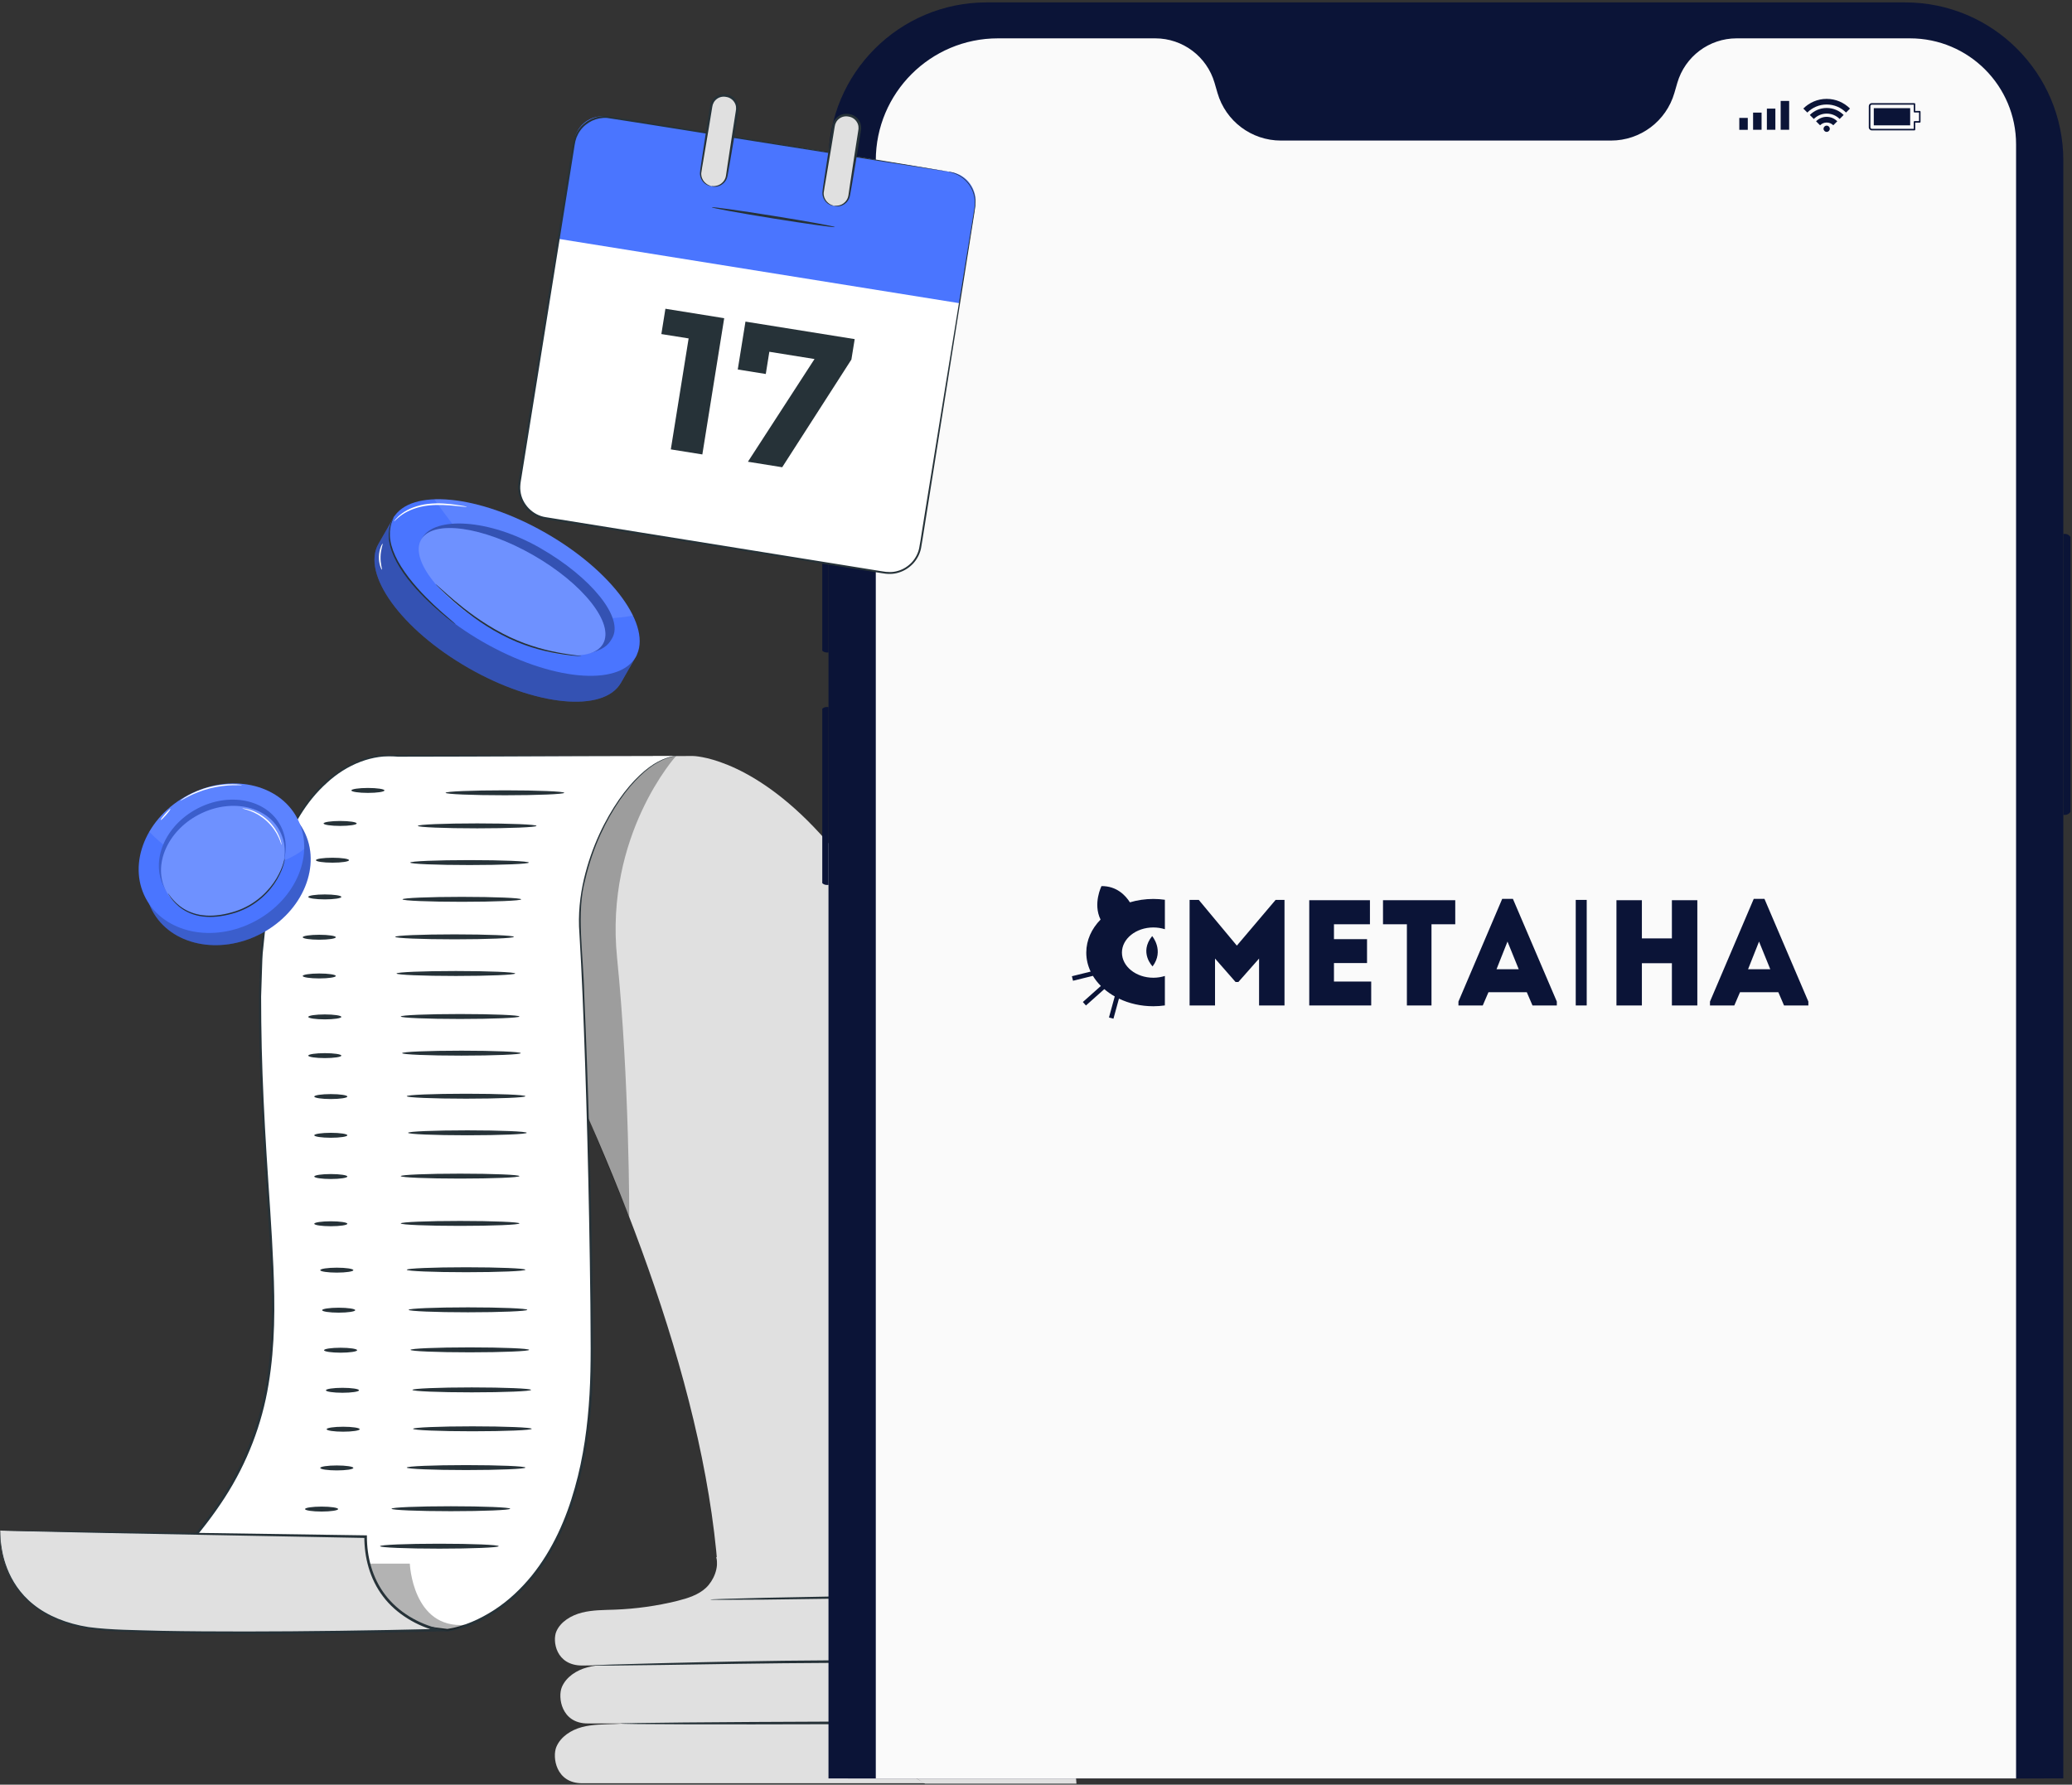 <?xml version="1.0" encoding="UTF-8"?> <svg xmlns="http://www.w3.org/2000/svg" width="332" height="286" viewBox="0 0 332 286" fill="none"><rect x="0" y="0" width="332" height="286" fill="#333333" stroke="none"/><path d="M63.574 121.303C63.574 121.303 119.031 207.18 115.137 265.603L148.223 285.842H172.485C171.16 270.669 171.346 245.841 163.937 211.01C144.886 121.4 111.041 121.15 111.041 121.15L63.574 121.295V121.303Z" fill="#E0E0E0"></path><path d="M170.159 257.895L114.758 267.364C115.218 269.134 114.338 271.356 113.118 272.568C111.898 273.788 110.185 274.353 108.52 274.789C105.256 275.646 101.895 276.147 98.518 276.276C96.74 276.349 94.939 276.317 93.226 276.777C91.513 277.238 89.849 278.296 89.154 279.928C88.459 281.56 89.057 285.77 93.274 285.77H149.532C145.314 285.77 144.717 281.568 145.411 279.928C146.106 278.296 147.771 277.238 149.483 276.777C151.196 276.317 153.006 276.341 154.776 276.276C158.153 276.147 161.506 275.646 164.778 274.789C166.442 274.353 168.155 273.78 169.375 272.568C170.595 271.348 170.417 259.939 170.159 257.887V257.895Z" fill="#E0E0E0"></path><path d="M170.11 249.703L115.638 257.782C116.099 259.552 115.218 261.773 113.998 262.985C112.778 264.205 111.065 264.771 109.401 265.207C106.137 266.064 102.776 266.565 99.398 266.694C97.621 266.767 95.819 266.734 94.106 267.195C92.394 267.655 90.729 268.714 90.034 270.346C89.339 271.978 89.937 276.187 94.155 276.187H150.412C146.195 276.187 145.597 271.986 146.292 270.346C146.987 268.714 148.651 267.655 150.364 267.195C152.077 266.734 153.887 266.758 155.656 266.694C159.033 266.565 162.386 266.064 165.658 265.207C167.323 264.771 169.036 264.197 170.256 262.985C171.476 261.765 170.369 251.747 170.11 249.703Z" fill="#E0E0E0"></path><path d="M169.892 247.723L114.766 249.541C115.226 251.214 114.346 253.298 113.126 254.445C111.905 255.593 110.193 256.126 108.528 256.546C105.264 257.354 101.903 257.823 98.526 257.952C96.748 258.016 94.947 257.992 93.234 258.429C91.521 258.865 89.857 259.859 89.162 261.402C88.467 262.945 89.065 266.904 93.282 266.904L149.37 266.274C145.153 266.274 144.724 262.937 145.419 261.402C146.114 259.859 147.778 258.865 149.491 258.429C151.204 257.992 153.014 258.016 154.783 257.952C158.161 257.831 161.514 257.354 164.786 256.546C166.45 256.134 168.163 255.593 169.383 254.445C170.603 253.298 170.151 249.646 169.892 247.723Z" fill="#E0E0E0"></path><g opacity="0.3"><path d="M108.326 121.15C108.326 121.15 96.885 133.762 98.873 153.468C100.861 173.166 100.828 195.045 100.828 195.045L94.187 178.983L89.533 132.744L98.93 122.434L108.326 121.15Z" fill="black"></path></g><path d="M108.327 121.15H61.134C61.134 121.15 41.647 121.562 41.647 159.972C41.647 209.725 53.071 226.716 22.732 255.116L71.702 261.264C71.702 261.264 94.866 259.034 94.842 217.587C94.834 198.673 93.969 165.094 92.935 148.919C92.184 137.131 100.877 121.95 108.327 121.142V121.15Z" fill="white"></path><path d="M108.326 121.15C108.221 121.174 108.019 121.214 107.575 121.303C107.082 121.433 106.355 121.659 105.482 122.144C103.729 123.089 101.475 125.093 99.31 128.236C97.16 131.378 95.019 135.636 93.775 140.961C92.321 146.309 93.468 152.611 93.622 159.552C94.228 173.456 94.737 190.165 94.971 208.99C94.995 213.692 95.133 218.532 94.85 223.501C94.567 228.454 93.913 233.536 92.491 238.553C91.101 243.554 88.927 248.547 85.51 252.797C83.789 254.898 81.785 256.821 79.458 258.332C77.132 259.834 74.554 261.038 71.718 261.466H71.702H71.678C57.539 259.689 42.664 257.831 27.394 255.908C25.794 255.706 24.195 255.504 22.716 255.318L22.28 255.261L22.603 254.954C25.051 252.611 27.459 250.244 29.648 247.707C31.838 245.178 33.882 242.552 35.667 239.781C39.247 234.247 41.606 228.074 42.64 221.78C43.699 215.486 43.666 209.176 43.416 203.052C43.165 196.911 42.689 190.916 42.341 185.059C41.978 179.201 41.703 173.481 41.582 167.93C41.517 165.151 41.485 162.412 41.493 159.721C41.541 158.372 41.582 157.039 41.622 155.706C41.671 154.381 41.679 153.064 41.856 151.763C41.994 150.462 42.131 149.178 42.26 147.901C42.309 147.263 42.446 146.633 42.559 146.01C42.672 145.388 42.794 144.766 42.907 144.144C43.02 143.522 43.141 142.908 43.254 142.294C43.383 141.688 43.585 141.09 43.739 140.492C43.909 139.894 44.078 139.304 44.24 138.715C44.401 138.125 44.555 137.535 44.805 136.978C46.381 132.405 48.821 128.244 52.15 125.27C53.774 123.743 55.672 122.588 57.652 121.828C58.638 121.441 59.664 121.174 60.69 121.045C61.74 120.964 62.734 121.021 63.744 121.004C67.743 121.004 71.508 121.021 75.031 121.029C82.06 121.053 88.12 121.077 93.064 121.093C102.808 121.117 107.761 121.126 108.326 121.126C107.761 121.126 102.76 121.142 92.927 121.166C87.99 121.182 81.955 121.206 74.95 121.239C71.452 121.247 67.703 121.255 63.736 121.263C59.752 120.81 55.559 122.499 52.352 125.48C49.071 128.421 46.664 132.534 45.112 137.074C44.87 137.624 44.717 138.214 44.555 138.804C44.393 139.385 44.224 139.975 44.062 140.573C43.909 141.163 43.707 141.753 43.577 142.358C43.464 142.973 43.351 143.578 43.238 144.201C43.125 144.815 43.012 145.437 42.891 146.059C42.778 146.681 42.64 147.303 42.592 147.941C42.462 149.21 42.325 150.495 42.196 151.787C42.026 153.08 42.018 154.389 41.969 155.714C41.929 157.039 41.889 158.372 41.84 159.713C41.84 162.404 41.873 165.143 41.937 167.914C42.075 173.465 42.349 179.177 42.713 185.034C43.068 190.892 43.545 196.887 43.804 203.036C44.062 209.176 44.094 215.51 43.028 221.853C41.994 228.187 39.61 234.424 36.007 240.007C34.205 242.795 32.153 245.445 29.947 247.982C27.741 250.527 25.334 252.902 22.878 255.253L22.756 254.89C24.235 255.076 25.835 255.278 27.434 255.48C42.705 257.402 57.579 259.269 71.718 261.046H71.67C74.376 260.634 76.954 259.447 79.224 257.976C81.511 256.489 83.49 254.599 85.187 252.522C88.564 248.337 90.721 243.393 92.103 238.432C93.517 233.455 94.171 228.397 94.462 223.46C94.745 218.524 94.615 213.676 94.599 208.974C94.389 190.157 93.921 173.448 93.347 159.544C93.194 156.069 93.04 152.765 92.846 149.654C92.596 146.528 92.943 143.562 93.557 140.896C94.826 135.547 97.007 131.281 99.18 128.139C101.37 124.996 103.656 122.992 105.434 122.063C106.323 121.586 107.058 121.376 107.551 121.247C107.793 121.198 107.979 121.182 108.116 121.158C108.221 121.142 108.27 121.134 108.318 121.126L108.326 121.15Z" fill="#263238"></path><g opacity="0.3"><path d="M57.74 250.575H65.666C65.666 250.575 66.094 261.103 74.578 260.384C74.578 260.384 72.784 261.563 70.36 261.256C67.937 260.949 60.382 262.808 57.74 250.567V250.575Z" fill="black"></path></g><path d="M0.037 245.267C0.037 245.267 -1.215 260.352 17.569 261.257C36.346 262.161 70.409 261.257 70.409 261.257C70.409 261.257 58.581 259.124 58.581 246.261L0.037 245.275V245.267Z" fill="#E0E0E0"></path><path d="M0.037 245.267C0.037 245.267 0.126 245.267 0.312 245.259C0.513 245.259 0.788 245.259 1.144 245.259C1.903 245.259 2.986 245.275 4.392 245.283C7.252 245.315 11.389 245.372 16.576 245.429C27.022 245.582 41.67 245.8 58.589 246.043H58.791V246.245C58.791 249.46 59.639 252.862 61.732 255.585C63.8 258.307 67.008 260.23 70.45 261.03L72.057 261.402L70.417 261.442C70.417 261.442 70.353 261.442 70.312 261.442C59.348 261.709 48.902 261.838 39.4 261.822C34.649 261.814 30.133 261.773 25.907 261.676C21.682 261.539 17.747 261.523 14.16 261.03C10.597 260.456 7.478 259.139 5.248 257.314C2.994 255.504 1.709 253.266 0.998 251.391C0.287 249.493 0.101 247.917 0.029 246.867C-0.004 246.342 -0.004 245.93 0.004 245.663C0.004 245.396 0.037 245.243 0.037 245.251C0.037 245.259 0.037 245.388 0.045 245.663C0.045 245.93 0.061 246.333 0.11 246.859C0.206 247.901 0.417 249.468 1.144 251.335C1.863 253.185 3.147 255.366 5.385 257.136C7.591 258.913 10.669 260.198 14.2 260.747C17.739 261.216 21.69 261.224 25.907 261.345C30.133 261.426 34.641 261.45 39.392 261.45C48.894 261.442 59.34 261.305 70.296 261.038C70.328 261.038 70.369 261.038 70.401 261.038L70.369 261.458C68.559 261.054 66.879 260.343 65.351 259.398C63.824 258.453 62.451 257.265 61.392 255.851C59.235 253.039 58.363 249.533 58.379 246.261L58.581 246.463C41.719 246.14 27.111 245.865 16.705 245.663C11.502 245.55 7.349 245.461 4.481 245.396C3.059 245.364 1.96 245.332 1.192 245.315C0.829 245.307 0.546 245.291 0.336 245.291C0.142 245.291 0.045 245.275 0.037 245.275V245.267Z" fill="#263238"></path><path d="M83.231 188.476C83.231 188.694 78.974 188.872 73.722 188.872C68.47 188.872 64.212 188.694 64.212 188.476C64.212 188.258 68.47 188.08 73.722 188.08C78.974 188.08 83.231 188.258 83.231 188.476Z" fill="#263238"></path><path d="M50.356 188.541C50.356 188.323 51.544 188.145 53.006 188.145C54.468 188.145 55.656 188.323 55.656 188.541C55.656 188.759 54.468 188.937 53.006 188.937C51.544 188.937 50.356 188.759 50.356 188.541Z" fill="#263238"></path><path d="M84.403 181.536C84.403 181.754 80.145 181.932 74.893 181.932C69.642 181.932 65.384 181.754 65.384 181.536C65.384 181.318 69.642 181.14 74.893 181.14C80.145 181.14 84.403 181.318 84.403 181.536Z" fill="#263238"></path><path d="M50.356 181.932C50.356 181.714 51.544 181.536 53.006 181.536C54.468 181.536 55.656 181.714 55.656 181.932C55.656 182.15 54.468 182.328 53.006 182.328C51.544 182.328 50.356 182.15 50.356 181.932Z" fill="#263238"></path><path d="M84.193 175.67C84.193 175.888 79.935 176.066 74.683 176.066C69.432 176.066 65.174 175.888 65.174 175.67C65.174 175.452 69.432 175.274 74.683 175.274C79.935 175.274 84.193 175.452 84.193 175.67Z" fill="#263238"></path><path d="M50.356 175.727C50.356 175.509 51.544 175.331 53.006 175.331C54.468 175.331 55.656 175.509 55.656 175.727C55.656 175.945 54.468 176.123 53.006 176.123C51.544 176.123 50.356 175.945 50.356 175.727Z" fill="#263238"></path><path d="M83.45 168.77C83.45 168.989 79.192 169.166 73.94 169.166C68.689 169.166 64.431 168.989 64.431 168.77C64.431 168.552 68.689 168.374 73.94 168.374C79.192 168.374 83.45 168.552 83.45 168.77Z" fill="#263238"></path><path d="M49.395 169.166C49.395 168.948 50.582 168.77 52.045 168.77C53.507 168.77 54.695 168.948 54.695 169.166C54.695 169.384 53.507 169.562 52.045 169.562C50.582 169.562 49.395 169.384 49.395 169.166Z" fill="#263238"></path><path d="M83.231 162.897C83.231 163.115 78.974 163.292 73.722 163.292C68.47 163.292 64.212 163.115 64.212 162.897C64.212 162.678 68.47 162.501 73.722 162.501C78.974 162.501 83.231 162.678 83.231 162.897Z" fill="#263238"></path><path d="M49.395 162.961C49.395 162.743 50.582 162.565 52.045 162.565C53.507 162.565 54.695 162.743 54.695 162.961C54.695 163.179 53.507 163.357 52.045 163.357C50.582 163.357 49.395 163.179 49.395 162.961Z" fill="#263238"></path><path d="M82.553 156.005C82.553 156.223 78.295 156.401 73.043 156.401C67.792 156.401 63.534 156.223 63.534 156.005C63.534 155.787 67.792 155.609 73.043 155.609C78.295 155.609 82.553 155.787 82.553 156.005Z" fill="#263238"></path><path d="M48.506 156.401C48.506 156.182 49.694 156.005 51.156 156.005C52.618 156.005 53.806 156.182 53.806 156.401C53.806 156.619 52.618 156.797 51.156 156.797C49.694 156.797 48.506 156.619 48.506 156.401Z" fill="#263238"></path><path d="M82.342 150.131C82.342 150.349 78.085 150.527 72.833 150.527C67.581 150.527 63.323 150.349 63.323 150.131C63.323 149.913 67.581 149.735 72.833 149.735C78.085 149.735 82.342 149.913 82.342 150.131Z" fill="#263238"></path><path d="M83.514 144.12C83.514 144.338 79.256 144.516 74.005 144.516C68.753 144.516 64.495 144.338 64.495 144.12C64.495 143.902 68.753 143.724 74.005 143.724C79.256 143.724 83.514 143.902 83.514 144.12Z" fill="#263238"></path><path d="M48.506 150.196C48.506 149.977 49.694 149.8 51.156 149.8C52.618 149.8 53.806 149.977 53.806 150.196C53.806 150.414 52.618 150.591 51.156 150.591C49.694 150.591 48.506 150.414 48.506 150.196Z" fill="#263238"></path><path d="M49.395 143.732C49.395 143.514 50.582 143.336 52.045 143.336C53.507 143.336 54.695 143.514 54.695 143.732C54.695 143.95 53.507 144.128 52.045 144.128C50.582 144.128 49.395 143.95 49.395 143.732Z" fill="#263238"></path><path d="M84.742 138.23C84.742 138.448 80.484 138.626 75.233 138.626C69.981 138.626 65.723 138.448 65.723 138.23C65.723 138.012 69.981 137.834 75.233 137.834C80.484 137.834 84.742 138.012 84.742 138.23Z" fill="#263238"></path><path d="M50.623 137.85C50.623 137.632 51.81 137.454 53.273 137.454C54.735 137.454 55.923 137.632 55.923 137.85C55.923 138.068 54.735 138.246 53.273 138.246C51.81 138.246 50.623 138.068 50.623 137.85Z" fill="#263238"></path><path d="M85.97 132.348C85.97 132.566 81.712 132.744 76.461 132.744C71.209 132.744 66.951 132.566 66.951 132.348C66.951 132.13 71.209 131.952 76.461 131.952C81.712 131.952 85.97 132.13 85.97 132.348Z" fill="#263238"></path><path d="M51.851 131.96C51.851 131.742 53.038 131.564 54.501 131.564C55.963 131.564 57.151 131.742 57.151 131.96C57.151 132.178 55.963 132.356 54.501 132.356C53.038 132.356 51.851 132.178 51.851 131.96Z" fill="#263238"></path><path d="M90.414 127.048C90.414 127.266 86.156 127.444 80.905 127.444C75.653 127.444 71.395 127.266 71.395 127.048C71.395 126.83 75.653 126.652 80.905 126.652C86.156 126.652 90.414 126.83 90.414 127.048Z" fill="#263238"></path><path d="M56.302 126.668C56.302 126.45 57.49 126.272 58.952 126.272C60.415 126.272 61.602 126.45 61.602 126.668C61.602 126.886 60.415 127.064 58.952 127.064C57.49 127.064 56.302 126.886 56.302 126.668Z" fill="#263238"></path><path d="M83.231 196.055C83.231 196.273 78.974 196.451 73.722 196.451C68.47 196.451 64.212 196.273 64.212 196.055C64.212 195.837 68.47 195.659 73.722 195.659C78.974 195.659 83.231 195.837 83.231 196.055Z" fill="#263238"></path><path d="M50.356 196.111C50.356 195.893 51.544 195.715 53.006 195.715C54.468 195.715 55.656 195.893 55.656 196.111C55.656 196.33 54.468 196.507 53.006 196.507C51.544 196.507 50.356 196.33 50.356 196.111Z" fill="#263238"></path><path d="M84.193 203.48C84.193 203.698 79.935 203.876 74.683 203.876C69.432 203.876 65.174 203.698 65.174 203.48C65.174 203.262 69.432 203.084 74.683 203.084C79.935 203.084 84.193 203.262 84.193 203.48Z" fill="#263238"></path><path d="M51.317 203.545C51.317 203.326 52.505 203.149 53.968 203.149C55.43 203.149 56.617 203.326 56.617 203.545C56.617 203.763 55.43 203.94 53.968 203.94C52.505 203.94 51.317 203.763 51.317 203.545Z" fill="#263238"></path><path d="M84.492 209.903C84.492 210.121 80.234 210.299 74.982 210.299C69.731 210.299 65.473 210.121 65.473 209.903C65.473 209.685 69.731 209.507 74.982 209.507C80.234 209.507 84.492 209.685 84.492 209.903Z" fill="#263238"></path><path d="M51.616 209.96C51.616 209.741 52.804 209.564 54.266 209.564C55.729 209.564 56.916 209.741 56.916 209.96C56.916 210.178 55.729 210.356 54.266 210.356C52.804 210.356 51.616 210.178 51.616 209.96Z" fill="#263238"></path><path d="M84.791 216.318C84.791 216.536 80.533 216.714 75.281 216.714C70.03 216.714 65.772 216.536 65.772 216.318C65.772 216.1 70.03 215.922 75.281 215.922C80.533 215.922 84.791 216.1 84.791 216.318Z" fill="#263238"></path><path d="M51.923 216.375C51.923 216.157 53.111 215.979 54.573 215.979C56.036 215.979 57.224 216.157 57.224 216.375C57.224 216.593 56.036 216.771 54.573 216.771C53.111 216.771 51.923 216.593 51.923 216.375Z" fill="#263238"></path><path d="M85.098 222.733C85.098 222.951 80.84 223.129 75.588 223.129C70.337 223.129 66.079 222.951 66.079 222.733C66.079 222.515 70.337 222.337 75.588 222.337C80.84 222.337 85.098 222.515 85.098 222.733Z" fill="#263238"></path><path d="M52.223 222.798C52.223 222.58 53.41 222.402 54.873 222.402C56.335 222.402 57.523 222.58 57.523 222.798C57.523 223.016 56.335 223.194 54.873 223.194C53.41 223.194 52.223 223.016 52.223 222.798Z" fill="#263238"></path><path d="M85.203 228.971C85.203 229.189 80.945 229.367 75.693 229.367C70.442 229.367 66.184 229.189 66.184 228.971C66.184 228.753 70.442 228.575 75.693 228.575C80.945 228.575 85.203 228.753 85.203 228.971Z" fill="#263238"></path><path d="M52.335 229.035C52.335 228.817 53.523 228.639 54.986 228.639C56.448 228.639 57.636 228.817 57.636 229.035C57.636 229.253 56.448 229.431 54.986 229.431C53.523 229.431 52.335 229.253 52.335 229.035Z" fill="#263238"></path><path d="M84.193 235.184C84.193 235.402 79.935 235.58 74.683 235.58C69.432 235.58 65.174 235.402 65.174 235.184C65.174 234.966 69.432 234.788 74.683 234.788C79.935 234.788 84.193 234.966 84.193 235.184Z" fill="#263238"></path><path d="M51.317 235.24C51.317 235.022 52.505 234.844 53.968 234.844C55.43 234.844 56.617 235.022 56.617 235.24C56.617 235.459 55.43 235.636 53.968 235.636C52.505 235.636 51.317 235.459 51.317 235.24Z" fill="#263238"></path><path d="M81.753 241.777C81.753 241.995 77.495 242.173 72.243 242.173C66.992 242.173 62.734 241.995 62.734 241.777C62.734 241.559 66.992 241.381 72.243 241.381C77.495 241.381 81.753 241.559 81.753 241.777Z" fill="#263238"></path><path d="M48.877 241.833C48.877 241.615 50.065 241.437 51.528 241.437C52.99 241.437 54.178 241.615 54.178 241.833C54.178 242.051 52.99 242.229 51.528 242.229C50.065 242.229 48.877 242.051 48.877 241.833Z" fill="#263238"></path><path d="M79.911 247.78C79.911 247.998 75.653 248.176 70.401 248.176C65.15 248.176 60.892 247.998 60.892 247.78C60.892 247.562 65.15 247.384 70.401 247.384C75.653 247.384 79.911 247.562 79.911 247.78Z" fill="#263238"></path><path d="M171.314 267.332C171.314 267.332 171.249 267.34 171.112 267.34C170.958 267.34 170.764 267.332 170.53 267.324C169.989 267.3 169.246 267.267 168.308 267.227C166.377 267.13 163.59 267.009 160.132 266.88C153.232 266.621 143.69 266.435 133.146 266.484C122.603 266.532 113.061 266.718 106.153 266.815C102.727 266.855 99.94 266.888 97.968 266.912C97.031 266.912 96.288 266.912 95.746 266.912C95.512 266.912 95.326 266.912 95.165 266.904C95.035 266.904 94.971 266.896 94.971 266.888C94.971 266.888 95.035 266.872 95.165 266.864C95.318 266.855 95.512 266.847 95.746 266.831C96.288 266.815 97.031 266.783 97.968 266.75C99.94 266.694 102.719 266.621 106.145 266.524C113.053 266.354 122.594 266.12 133.146 266.072C143.69 266.023 153.24 266.249 160.14 266.589C163.59 266.758 166.385 266.92 168.308 267.074C169.246 267.146 169.989 267.203 170.53 267.251C170.764 267.276 170.95 267.292 171.104 267.308C171.233 267.324 171.298 267.332 171.298 267.34L171.314 267.332Z" fill="#263238"></path><path d="M168.906 275.985C168.906 276.098 153.353 276.244 134.172 276.308C114.984 276.373 99.431 276.325 99.431 276.211C99.431 276.098 114.984 275.953 134.172 275.888C153.353 275.824 168.906 275.872 168.906 275.985Z" fill="#263238"></path><path d="M162.281 250.575C162.281 250.575 162.483 250.616 162.863 250.721C163.275 250.85 163.824 251.02 164.503 251.23C164.867 251.343 165.254 251.472 165.691 251.601C166.095 251.755 166.676 251.828 167 252.385C167.145 252.668 167.048 253.064 166.798 253.266C166.563 253.484 166.272 253.597 165.973 253.686C165.384 253.823 164.762 253.969 164.107 254.122C161.489 254.68 158.338 255.181 154.816 255.496C151.293 255.819 147.407 255.98 143.335 256.061C135.207 256.166 127.846 256.271 122.465 256.344C119.831 256.36 117.682 256.368 116.139 256.376C115.428 256.376 114.854 256.368 114.418 256.368C114.022 256.368 113.82 256.352 113.82 256.336C113.82 256.32 114.022 256.304 114.418 256.287C114.854 256.271 115.42 256.247 116.139 256.223C117.682 256.182 119.823 256.126 122.465 256.053C127.846 255.948 135.199 255.811 143.335 255.649C147.407 255.568 151.285 255.423 154.791 255.116C158.306 254.817 161.449 254.356 164.059 253.839C164.705 253.702 165.327 253.565 165.909 253.435C166.184 253.363 166.45 253.25 166.636 253.088C166.83 252.926 166.886 252.684 166.798 252.482C166.587 252.078 166.054 251.941 165.642 251.787C165.214 251.642 164.826 251.504 164.471 251.375C163.8 251.133 163.259 250.939 162.855 250.793C162.483 250.656 162.297 250.575 162.297 250.567L162.281 250.575Z" fill="#263238"></path><g clip-path="url(#clip0_136_5203)"><path d="M305.27 0.385H158.09C144.095 0.385 132.75 11.73 132.75 25.725V366.865C132.75 380.86 144.095 392.205 158.09 392.205H305.27C319.265 392.205 330.61 380.86 330.61 366.865V25.725C330.61 11.73 319.265 0.385 305.27 0.385Z" fill="#0B1437"></path><path d="M327.5 366.855V25.725C327.5 13.447 317.547 3.495 305.27 3.495L158.1 3.495C145.823 3.495 135.87 13.447 135.87 25.725L135.87 366.855C135.87 379.132 145.823 389.085 158.1 389.085H305.27C317.547 389.085 327.5 379.132 327.5 366.855Z" fill="#0B1437"></path><path d="M217.48 15.855C216.27 15.855 215.28 14.865 215.28 13.655C215.28 12.445 216.27 11.455 217.48 11.455H245.78C246.99 11.455 247.98 12.445 247.98 13.655C247.98 14.865 246.99 15.855 245.78 15.855H217.48Z" fill="#0B1437"></path><path d="M202.3 15.855C201.09 15.855 200.1 14.865 200.1 13.655C200.1 12.445 201.09 11.455 202.3 11.455C203.51 11.455 204.5 12.445 204.5 13.655C204.5 14.865 203.51 15.855 202.3 15.855Z" fill="#0B1437"></path><path d="M210.4 15.855C209.19 15.855 208.2 14.865 208.2 13.655C208.2 12.445 209.19 11.455 210.4 11.455C211.61 11.455 212.6 12.445 212.6 13.655C212.6 14.865 211.61 15.855 210.4 15.855Z" fill="#0B1437"></path><path d="M261.07 15.855C259.86 15.855 258.87 14.865 258.87 13.655C258.87 12.445 259.86 11.455 261.07 11.455C262.28 11.455 263.27 12.445 263.27 13.655C263.27 14.865 262.28 15.855 261.07 15.855Z" fill="#0B1437"></path><path d="M252.97 15.855C251.76 15.855 250.77 14.865 250.77 13.655C250.77 12.445 251.76 11.455 252.97 11.455C254.18 11.455 255.17 12.445 255.17 13.655C255.17 14.865 254.18 15.855 252.97 15.855Z" fill="#0B1437"></path><path d="M306.04 6.145H278.26C273.86 6.145 269.99 9.055 268.76 13.275L268.29 14.895C266.98 19.415 262.84 22.525 258.13 22.525H205.24C200.53 22.525 196.39 19.415 195.08 14.895L194.61 13.275C193.38 9.055 189.51 6.145 185.11 6.145H159.9C149.09 6.145 140.33 14.905 140.33 25.715V365.475C140.33 375.645 148.57 383.885 158.74 383.885H306.37C315.58 383.885 323.04 376.425 323.04 367.215V23.145C323.04 13.755 315.43 6.145 306.04 6.145Z" fill="#FAFAFA"></path><path d="M330.85 130.585H330.62V85.555H330.85C331.44 85.555 331.92 86.035 331.92 86.625V129.525C331.92 130.115 331.44 130.595 330.85 130.595V130.585Z" fill="#0B1437"></path><path d="M132.48 113.305H132.76V141.815H132.48C131.89 141.815 131.41 141.335 131.41 140.745V114.365C131.41 113.775 131.89 113.295 132.48 113.295V113.305Z" fill="#0B1437"></path><path d="M132.48 76.055H132.76V104.565H132.48C131.89 104.565 131.41 104.085 131.41 103.495V77.115C131.41 76.525 131.89 76.045 132.48 76.045V76.055Z" fill="#0B1437"></path><path d="M132.54 48.095H132.75V61.355H132.54C132.02 61.355 131.59 60.935 131.59 60.405V49.045C131.59 48.525 132.01 48.095 132.54 48.095Z" fill="#0B1437"></path><path d="M280.05 18.895H278.69V20.805H280.05V18.895Z" fill="#0B1437"></path><path d="M282.26 18.045H280.9V20.795H282.26V18.045Z" fill="#0B1437"></path><path d="M284.47 17.405H283.11V20.795H284.47V17.405Z" fill="#0B1437"></path><path d="M286.68 16.175H285.32V20.795H286.68V16.175Z" fill="#0B1437"></path><path d="M306.75 20.895H299.93C299.66 20.895 299.44 20.675 299.44 20.405V17.015C299.44 16.745 299.66 16.525 299.92 16.525H306.75C306.75 16.525 306.82 16.535 306.84 16.565C306.86 16.585 306.88 16.625 306.88 16.655V17.775H307.61C307.68 17.775 307.73 17.835 307.73 17.905V19.535C307.73 19.605 307.67 19.655 307.61 19.655H306.88V20.775C306.88 20.845 306.82 20.895 306.76 20.895H306.75ZM306.63 16.775H299.93C299.8 16.775 299.7 16.885 299.7 17.015V20.405C299.7 20.535 299.81 20.645 299.94 20.645H306.64V19.525C306.64 19.455 306.7 19.405 306.76 19.405H307.49V18.025H306.76C306.69 18.025 306.64 17.965 306.64 17.905V16.785L306.63 16.775Z" fill="#0B1437"></path><path d="M300.24 20.085V17.335H306.07V18.575V18.845V20.085H300.24Z" fill="#0B1437"></path><path d="M293.19 20.635C293.19 20.355 292.97 20.135 292.69 20.135C292.41 20.135 292.19 20.355 292.19 20.635C292.19 20.915 292.41 21.135 292.69 21.135C292.97 21.135 293.19 20.915 293.19 20.635Z" fill="#0B1437"></path><path d="M290.99 19.435L291.63 20.075C291.9 19.805 292.28 19.635 292.69 19.635C293.1 19.635 293.48 19.805 293.75 20.075L294.39 19.435C293.95 18.995 293.35 18.725 292.69 18.725C292.03 18.725 291.43 18.995 290.99 19.435Z" fill="#0B1437"></path><path d="M292.69 17.305C291.64 17.305 290.68 17.735 289.99 18.425L290.63 19.065C291.16 18.535 291.89 18.205 292.7 18.205C293.51 18.205 294.24 18.535 294.77 19.065L295.41 18.425C294.72 17.735 293.76 17.305 292.71 17.305H292.69Z" fill="#0B1437"></path><path d="M288.95 17.395L289.59 18.035C290.38 17.245 291.48 16.745 292.69 16.745C293.9 16.745 295 17.235 295.79 18.035L296.43 17.395C295.47 16.435 294.15 15.845 292.69 15.845C291.23 15.845 289.91 16.435 288.95 17.395Z" fill="#0B1437"></path><g clip-path="url(#clip1_136_5203)"><path d="M186.651 156.402C186.072 156.583 185.45 156.685 184.805 156.685C182.028 156.685 179.769 154.876 179.769 152.656C179.769 150.436 182.028 148.627 184.805 148.627C185.45 148.627 186.072 148.728 186.651 148.909V144.19C186.045 144.105 185.428 144.058 184.805 144.058C183.483 144.058 182.219 144.25 181.047 144.601C180.326 143.469 178.917 141.975 176.495 142C176.495 142 175.085 144.804 176.344 147.363C174.913 148.824 174.056 150.66 174.056 152.656C174.056 153.727 174.304 154.755 174.755 155.701L171.753 156.443L171.931 157.17L175.118 156.383C175.468 156.961 175.899 157.504 176.393 158.003L173.509 160.574L174.004 161.133L176.942 158.513C177.448 158.946 178.007 159.338 178.617 159.68L177.691 163.054L178.409 163.251L179.291 160.034C180.905 160.807 182.79 161.253 184.802 161.253C185.422 161.253 186.039 161.207 186.649 161.122V156.402H186.651Z" fill="#0B1437"></path><path d="M184.614 150.008C184.614 150.008 186.585 152.327 184.682 154.868C184.682 154.868 182.464 152.661 184.614 150.008Z" fill="#0B1437"></path><path d="M198.182 151.538L204.392 144.212H205.818V161.128H201.743V153.61L198.425 157.37H197.98L194.686 153.61V161.128H190.611V144.212H192.081L198.182 151.538Z" fill="#0B1437"></path><path d="M219.508 144.261V148.117H213.743V150.502H219.041V154.333H213.743V157.296H219.711V161.128H209.783V144.261H219.511H219.508Z" fill="#0B1437"></path><path d="M225.429 148.117H221.601V144.261H233.177V148.117H229.37V161.13H225.429V148.117Z" fill="#0B1437"></path><path d="M245.554 161.13L244.642 159.009H238.497L237.585 161.13H233.688V160.503L240.701 144.045H242.416L249.452 160.503V161.13H245.554ZM243.35 155.323L241.548 150.888L239.789 155.323H243.35Z" fill="#0B1437"></path><path d="M271.966 144.261V161.13H267.891V154.358H263.082V161.13H259.007V144.261H263.082V150.381H267.891V144.261H271.966Z" fill="#0B1437"></path><path d="M285.859 161.13L284.947 159.009H278.802L277.89 161.13H273.993V160.503L281.006 144.045H282.721L289.756 160.503V161.13H285.859ZM283.655 155.323L281.853 150.888L280.094 155.323H283.655Z" fill="#0B1437"></path><path d="M254.242 144.212H252.483V161.128H254.242V144.212Z" fill="#0B1437"></path></g></g><path d="M99.079 103.259C96.943 99.02 91.643 94.163 84.71 90.186C77.771 86.21 70.905 84.093 66.163 84.402L63.193 82.703L60.641 87.163C57.873 91.993 64.329 100.894 75.057 107.041C85.785 113.188 96.728 114.249 99.496 109.419L102.048 104.959L99.079 103.259Z" fill="#4A75FF"></path><g opacity="0.3"><path d="M99.079 103.259C96.943 99.02 91.643 94.163 84.71 90.186C77.771 86.21 70.905 84.093 66.163 84.402L63.193 82.703L60.641 87.163C57.873 91.993 64.329 100.894 75.057 107.041C85.785 113.188 96.728 114.249 99.496 109.419L102.048 104.959L99.079 103.259Z" fill="black"></path></g><path d="M77.427 102.896C66.699 96.749 60.244 87.855 63.011 83.025C65.779 78.195 76.715 79.263 87.444 85.41C98.172 91.557 104.627 100.451 101.86 105.281C99.092 110.111 88.156 109.043 77.427 102.896Z" fill="#4A75FF"></path><g opacity="0.1"><path d="M74.472 86.519C75.889 88.312 77.307 90.22 78.973 91.805C84.918 97.448 93.456 100.216 101.41 98.644C99.294 94.284 94.222 89.3 87.444 85.417C80.954 81.695 74.384 79.841 69.595 80.022C71.153 82.239 72.792 84.396 74.472 86.525V86.519Z" fill="white"></path></g><path d="M79.812 99.564C71.57 94.842 65.82 89.427 67.674 86.183C69.649 82.743 78.294 83.093 86.537 87.815C94.779 92.537 99.959 99 98.105 102.238C97.648 103.031 97.151 103.897 94.981 104.529C91.555 105.516 86.033 103.125 79.806 99.558L79.812 99.564Z" fill="#4A75FF"></path><g opacity="0.3"><path d="M79.812 99.564C71.57 94.842 65.82 89.427 67.674 86.183C69.649 82.743 78.294 83.093 86.537 87.815C94.779 92.537 99.959 99 98.105 102.238C97.648 103.031 97.151 103.897 94.981 104.529C91.555 105.516 86.033 103.125 79.806 99.558L79.812 99.564Z" fill="black"></path></g><path d="M78.684 100.693C70.637 96.084 65.619 89.716 67.479 86.478C69.34 83.234 77.368 84.342 85.416 88.95C93.463 93.559 98.481 99.927 96.621 103.172C94.76 106.416 86.732 105.308 78.684 100.699V100.693Z" fill="#4A75FF"></path><g opacity="0.2"><path d="M78.684 100.693C70.637 96.084 65.619 89.716 67.479 86.478C69.34 83.234 77.368 84.342 85.416 88.95C93.463 93.559 98.481 99.927 96.621 103.172C94.76 106.416 86.732 105.308 78.684 100.699V100.693Z" fill="white"></path></g><path d="M93.208 105.147C93.208 105.147 93.114 105.153 92.932 105.147C92.724 105.133 92.469 105.113 92.153 105.093C91.817 105.073 91.401 105.032 90.924 104.965C90.447 104.905 89.903 104.838 89.305 104.723C86.92 104.327 83.635 103.46 80.364 101.714C77.079 99.994 74.439 97.891 72.618 96.299C71.718 95.493 70.993 94.828 70.522 94.351C70.301 94.13 70.119 93.948 69.971 93.8C69.85 93.673 69.783 93.599 69.79 93.599C69.79 93.599 69.871 93.653 70.005 93.767C70.159 93.901 70.354 94.076 70.589 94.284C71.087 94.741 71.826 95.386 72.739 96.172C74.58 97.724 77.227 99.786 80.484 101.492C83.736 103.219 86.981 104.105 89.338 104.549C89.93 104.676 90.467 104.75 90.944 104.824C91.414 104.905 91.824 104.959 92.16 104.999C92.469 105.039 92.724 105.073 92.932 105.1C93.107 105.126 93.201 105.147 93.201 105.153L93.208 105.147Z" fill="#263238"></path><path d="M72.995 100.041C72.995 100.041 72.739 99.887 72.309 99.558C71.879 99.235 71.268 98.745 70.536 98.12C69.078 96.864 67.096 95.057 65.289 92.719C64.389 91.55 63.637 90.348 63.113 89.179C62.589 88.01 62.3 86.861 62.293 85.88C62.266 84.9 62.481 84.12 62.696 83.623C62.79 83.368 62.905 83.186 62.972 83.066C63.046 82.945 63.086 82.877 63.093 82.884C63.12 82.898 62.965 83.153 62.79 83.657C62.609 84.154 62.428 84.92 62.475 85.867C62.508 86.814 62.804 87.929 63.334 89.071C63.858 90.22 64.611 91.395 65.498 92.558C67.284 94.869 69.233 96.696 70.657 97.979C71.376 98.617 71.967 99.128 72.376 99.47C72.786 99.82 73.008 100.014 73.001 100.028L72.995 100.041Z" fill="#263238"></path><path d="M74.815 81.218C74.815 81.259 74.116 81.185 72.994 81.07C71.879 80.97 70.321 80.822 68.621 81.01C66.928 81.198 65.464 81.789 64.543 82.407C63.61 83.019 63.18 83.59 63.139 83.549C63.126 83.543 63.22 83.395 63.435 83.153C63.643 82.911 63.979 82.589 64.443 82.253C65.363 81.574 66.861 80.943 68.594 80.748C70.327 80.553 71.899 80.735 73.014 80.882C73.572 80.963 74.022 81.037 74.338 81.097C74.647 81.158 74.822 81.198 74.815 81.218Z" fill="white"></path><path d="M61.191 91.288C61.138 91.322 60.674 90.415 60.714 89.192C60.741 87.969 61.258 87.083 61.312 87.123C61.386 87.15 61.003 88.037 60.976 89.199C60.936 90.361 61.272 91.261 61.198 91.288H61.191Z" fill="white"></path><path d="M41.863 149.603C48.566 146.062 51.607 138.661 48.654 133.074C45.702 127.486 37.875 125.828 31.172 129.369C24.469 132.911 21.428 140.312 24.38 145.899C27.332 151.487 35.16 153.145 41.863 149.603Z" fill="#4A75FF"></path><g opacity="0.2"><path d="M41.863 149.603C48.566 146.062 51.607 138.661 48.654 133.074C45.702 127.486 37.875 125.828 31.172 129.369C24.469 132.911 21.428 140.312 24.38 145.899C27.332 151.487 35.16 153.145 41.863 149.603Z" fill="black"></path></g><path d="M40.828 147.647C47.531 144.105 50.572 136.704 47.62 131.117C44.668 125.53 36.84 123.871 30.137 127.413C23.434 130.954 20.393 138.355 23.345 143.943C26.298 149.53 34.125 151.189 40.828 147.647Z" fill="#4A75FF"></path><g opacity="0.1"><path d="M48.743 136.042C48.793 134.34 48.436 132.66 47.623 131.116C44.67 125.53 36.845 123.873 30.139 127.413C27.398 128.863 25.271 130.953 23.912 133.301C26.251 135.713 29.064 137.618 32.198 138.856C35.3 140.084 38.533 140.409 41.717 139.28C43.916 138.503 46.806 137.668 48.739 136.038L48.743 136.042Z" fill="white"></path></g><path d="M39.649 144.87C34.497 147.593 28.514 146.383 26.288 142.165C24.061 137.948 26.432 132.322 31.584 129.599C36.736 126.876 42.72 128.086 44.946 132.304C47.172 136.521 44.801 142.147 39.649 144.866V144.87Z" fill="#4A75FF"></path><g opacity="0.2"><path d="M39.649 144.87C34.497 147.593 28.514 146.383 26.288 142.165C24.061 137.948 26.432 132.322 31.584 129.599C36.736 126.876 42.72 128.086 44.946 132.304C47.172 136.521 44.801 142.147 39.649 144.866V144.87Z" fill="black"></path></g><path d="M39.622 145.358C34.592 148.013 28.767 146.857 26.608 142.775C24.45 138.693 26.775 133.225 31.806 130.57C36.836 127.914 42.661 129.07 44.815 133.152C46.973 137.239 44.648 142.703 39.617 145.358H39.622Z" fill="#4A75FF"></path><g opacity="0.2"><path d="M39.622 145.358C34.592 148.013 28.767 146.857 26.608 142.775C24.45 138.693 26.775 133.225 31.806 130.57C36.836 127.914 42.661 129.07 44.815 133.152C46.973 137.239 44.648 142.703 39.617 145.358H39.622Z" fill="white"></path></g><path d="M45.659 137.501C45.659 137.501 45.654 137.587 45.623 137.749C45.587 137.907 45.555 138.151 45.46 138.449C45.302 139.05 44.981 139.903 44.426 140.874C43.875 141.845 43.044 142.906 41.938 143.886C41.374 144.365 40.755 144.834 40.055 145.236C39.355 145.638 38.592 145.981 37.779 146.247C36.158 146.758 34.523 147.024 33.042 146.92C31.557 146.844 30.261 146.36 29.326 145.746C28.382 145.137 27.791 144.428 27.412 143.94C27.231 143.687 27.109 143.475 27.019 143.339C26.933 143.199 26.892 143.127 26.897 143.123C26.901 143.123 26.96 143.186 27.055 143.317C27.154 143.448 27.29 143.647 27.479 143.89C27.877 144.36 28.477 145.037 29.412 145.62C30.338 146.202 31.602 146.654 33.056 146.722C34.505 146.812 36.113 146.546 37.712 146.04C38.511 145.778 39.256 145.439 39.942 145.051C40.629 144.658 41.243 144.197 41.798 143.732C42.895 142.775 43.726 141.741 44.286 140.793C44.851 139.844 45.194 139.014 45.374 138.422C45.564 137.835 45.636 137.496 45.659 137.501Z" fill="#263238"></path><path d="M28.87 128.33C28.87 128.33 28.979 128.226 29.191 128.072C29.403 127.919 29.728 127.711 30.143 127.481C30.965 127.016 32.171 126.478 33.575 126.122C34.98 125.765 36.294 125.661 37.242 125.675C37.716 125.679 38.095 125.702 38.362 125.738C38.624 125.77 38.768 125.792 38.768 125.81C38.768 125.846 38.186 125.806 37.246 125.833C36.312 125.86 35.02 125.991 33.634 126.339C32.252 126.695 31.056 127.196 30.22 127.621C29.385 128.045 28.893 128.361 28.875 128.33H28.87Z" fill="white"></path><path d="M25.75 131.409C25.705 131.369 26.017 130.94 26.446 130.452C26.875 129.964 27.263 129.603 27.308 129.639C27.354 129.68 27.042 130.109 26.613 130.597C26.184 131.084 25.796 131.446 25.75 131.405V131.409Z" fill="white"></path><path d="M45.121 135.397C45.081 135.406 44.968 134.909 44.629 134.164C44.462 133.794 44.223 133.369 43.916 132.927C43.604 132.489 43.22 132.037 42.769 131.613C42.313 131.193 41.83 130.85 41.374 130.57C40.908 130.299 40.471 130.091 40.087 129.951C39.324 129.666 38.818 129.59 38.822 129.549C38.822 129.536 38.953 129.545 39.184 129.576C39.414 129.603 39.743 129.68 40.141 129.806C40.538 129.928 40.994 130.127 41.477 130.398C41.952 130.673 42.453 131.026 42.922 131.459C43.388 131.897 43.771 132.367 44.083 132.823C44.385 133.283 44.616 133.726 44.769 134.114C44.923 134.498 45.022 134.823 45.067 135.049C45.117 135.275 45.135 135.401 45.121 135.406V135.397Z" fill="white"></path><path d="M152.023 27.51L97.713 18.795C94.971 18.354 92.389 20.222 91.948 22.964L83.233 77.266C82.793 80.008 84.66 82.59 87.403 83.031L89.022 83.296L104.135 85.725L141.705 91.754C144.447 92.195 147.028 90.327 147.469 87.585L156.184 33.283C156.625 30.541 154.757 27.959 152.015 27.518L152.023 27.51Z" fill="white"></path><path d="M153.744 48.592L89.505 38.279L92.052 22.416C92.443 19.978 94.74 18.316 97.178 18.708L152.393 27.571C154.934 27.979 156.668 30.377 156.26 32.918L153.744 48.592Z" fill="#4A75FF"></path><path d="M116.041 50.985L112.537 72.825L107.486 72.015L110.34 54.232L105.971 53.535L106.62 49.478L116.041 50.993V50.985Z" fill="#263238"></path><path d="M136.95 54.337L136.421 57.616L125.333 74.877L119.841 73.995L130.512 57.535L123.272 56.373L122.703 59.933L118.213 59.211L119.448 51.538L136.95 54.345V54.337Z" fill="#263238"></path><path d="M114.052 33.219C114.036 33.331 118.43 34.133 123.874 35.007C129.318 35.88 133.743 36.498 133.767 36.386C133.783 36.273 129.39 35.471 123.938 34.598C118.494 33.724 114.068 33.106 114.044 33.219H114.052Z" fill="#263238"></path><path d="M152.023 27.51C152.023 27.51 152.248 27.534 152.657 27.639C153.074 27.751 153.683 27.983 154.356 28.496C155.014 29.009 155.735 29.843 156.096 31.038C156.273 31.631 156.353 32.305 156.281 33.018C156.2 33.724 156.064 34.461 155.944 35.247C154.95 41.541 153.507 50.641 151.727 61.873C150.829 67.493 149.851 73.651 148.8 80.257C148.536 81.909 148.271 83.592 147.999 85.3C147.854 86.158 147.742 87.008 147.574 87.89C147.389 88.779 146.948 89.613 146.331 90.295C145.706 90.96 144.904 91.489 144.006 91.754C143.116 92.051 142.13 92.01 141.232 91.842C139.42 91.553 137.584 91.257 135.732 90.96C120.868 88.579 104.536 85.965 87.387 83.215C85.142 82.887 83.282 80.946 83.041 78.726C82.961 78.18 83.009 77.611 83.089 77.074L83.346 75.495C83.514 74.444 83.683 73.394 83.851 72.352C84.524 68.175 85.182 64.062 85.831 60.021C87.13 51.931 88.389 44.138 89.583 36.706C90.185 32.994 90.77 29.37 91.331 25.851C91.476 24.969 91.612 24.095 91.756 23.229C91.82 22.796 91.924 22.347 92.077 21.93C92.253 21.521 92.446 21.112 92.718 20.752C93.231 20.022 93.953 19.461 94.739 19.076C95.532 18.715 96.414 18.547 97.272 18.611C103.911 19.637 110.044 20.663 115.672 21.561C126.905 23.389 135.988 24.864 142.282 25.891C145.417 26.412 147.854 26.813 149.514 27.085C150.332 27.222 150.957 27.334 151.39 27.406C151.815 27.478 152.031 27.526 152.031 27.526C152.031 27.526 151.815 27.502 151.39 27.438C150.957 27.374 150.324 27.278 149.506 27.149C147.838 26.893 145.401 26.508 142.266 26.019C135.972 25.025 126.873 23.582 115.64 21.802C110.028 20.92 103.854 19.902 97.264 18.899C96.454 18.843 95.629 19.004 94.875 19.349C94.137 19.709 93.456 20.238 92.975 20.928C92.718 21.265 92.542 21.649 92.374 22.034C92.229 22.435 92.133 22.836 92.069 23.277C91.933 24.143 91.788 25.017 91.652 25.899C91.091 29.418 90.513 33.042 89.92 36.762C88.734 44.194 87.483 51.995 86.184 60.085C85.535 64.126 84.877 68.247 84.204 72.424C84.035 73.466 83.867 74.516 83.699 75.567C83.562 76.625 83.258 77.675 83.394 78.694C83.618 80.77 85.35 82.574 87.443 82.879C104.592 85.637 120.924 88.266 135.788 90.656C137.648 90.952 139.476 91.249 141.288 91.546C142.186 91.714 143.068 91.746 143.918 91.473C144.759 91.233 145.513 90.736 146.106 90.11C146.684 89.469 147.101 88.691 147.277 87.858C147.445 87.016 147.566 86.134 147.702 85.292C147.974 83.584 148.247 81.909 148.512 80.257C149.578 73.651 150.572 67.493 151.486 61.881C153.314 50.648 154.789 41.565 155.816 35.271C155.936 34.485 156.08 33.74 156.168 33.05C156.248 32.361 156.168 31.695 156 31.118C155.663 29.939 154.966 29.122 154.324 28.601C153.667 28.087 153.066 27.839 152.657 27.719C152.456 27.646 152.296 27.631 152.192 27.598C152.087 27.574 152.031 27.558 152.031 27.558L152.023 27.51Z" fill="#263238"></path><path d="M112.278 27.485L113.959 17.02C114.139 15.904 115.186 15.146 116.302 15.326L116.437 15.347C117.553 15.527 118.31 16.574 118.131 17.69L116.449 28.155C116.27 29.271 115.222 30.029 114.106 29.849L113.964 29.826C112.848 29.647 112.09 28.599 112.27 27.483L112.278 27.485Z" fill="#E0E0E0"></path><path d="M113.964 29.827C113.988 29.779 113.435 29.771 112.858 29.146C112.585 28.841 112.337 28.352 112.361 27.759C112.425 27.181 112.577 26.468 112.698 25.706C112.962 24.151 113.267 22.331 113.603 20.327C113.772 19.308 113.948 18.25 114.125 17.144C114.189 16.622 114.453 16.157 114.878 15.845C115.303 15.532 115.84 15.42 116.394 15.54C116.923 15.62 117.396 15.949 117.668 16.39C117.957 16.839 118.005 17.352 117.885 17.889C117.708 18.996 117.548 20.054 117.388 21.072C117.083 23.085 116.802 24.913 116.57 26.468C116.514 26.853 116.458 27.213 116.41 27.566C116.353 27.911 116.329 28.248 116.233 28.512C116.033 29.066 115.624 29.426 115.255 29.611C114.477 29.972 113.964 29.763 113.972 29.827C113.972 29.843 114.085 29.875 114.317 29.915C114.55 29.939 114.91 29.939 115.327 29.763C115.736 29.587 116.209 29.218 116.458 28.601C116.586 28.288 116.61 27.951 116.682 27.614C116.746 27.27 116.802 26.901 116.875 26.524C117.139 24.969 117.444 23.149 117.781 21.144C117.949 20.126 118.125 19.068 118.302 17.961C118.43 17.416 118.382 16.711 118.037 16.174C117.708 15.628 117.123 15.236 116.482 15.131C115.872 15.003 115.167 15.131 114.662 15.516C114.149 15.885 113.82 16.494 113.748 17.087C113.571 18.194 113.411 19.252 113.251 20.27C112.946 22.283 112.665 24.111 112.433 25.666C112.329 26.444 112.2 27.109 112.152 27.759C112.152 28.416 112.449 28.945 112.762 29.258C113.082 29.579 113.419 29.715 113.636 29.779C113.86 29.843 113.988 29.835 113.988 29.827H113.964Z" fill="#263238"></path><path d="M131.882 30.637L133.563 20.172C133.743 19.056 134.79 18.299 135.906 18.478L136.049 18.501C137.165 18.68 137.922 19.728 137.743 20.844L136.061 31.309C135.882 32.425 134.834 33.182 133.718 33.003L133.584 32.981C132.467 32.802 131.71 31.754 131.889 30.638L131.882 30.637Z" fill="#E0E0E0"></path><path d="M133.583 32.978C133.607 32.922 133.054 32.922 132.477 32.297C132.204 31.992 131.956 31.503 131.98 30.91C132.044 30.332 132.196 29.619 132.317 28.857C132.581 27.302 132.886 25.482 133.223 23.477C133.391 22.459 133.567 21.401 133.744 20.294C133.808 19.773 134.072 19.308 134.497 18.996C134.922 18.683 135.46 18.571 136.013 18.691C136.542 18.771 137.015 19.1 137.287 19.541C137.576 19.99 137.624 20.503 137.504 21.04C137.328 22.146 137.167 23.205 137.007 24.223C136.702 26.235 136.422 28.063 136.189 29.619C136.133 30.004 136.077 30.364 136.029 30.717C135.973 31.062 135.949 31.399 135.852 31.663C135.652 32.216 135.243 32.577 134.874 32.762C134.097 33.122 133.583 32.914 133.591 32.978C133.591 32.994 133.704 33.026 133.936 33.066C134.169 33.09 134.529 33.09 134.946 32.914C135.355 32.738 135.828 32.369 136.077 31.751C136.205 31.439 136.229 31.102 136.301 30.765C136.365 30.421 136.422 30.052 136.494 29.675C136.758 28.119 137.063 26.3 137.4 24.295C137.568 23.277 137.744 22.219 137.921 21.112C138.049 20.567 138.001 19.862 137.656 19.324C137.328 18.779 136.742 18.386 136.101 18.282C135.492 18.154 134.786 18.282 134.281 18.667C133.768 19.036 133.439 19.645 133.367 20.238C133.191 21.337 133.03 22.403 132.87 23.421C132.565 25.434 132.285 27.262 132.052 28.817C131.948 29.595 131.82 30.26 131.771 30.91C131.771 31.567 132.068 32.096 132.381 32.409C132.702 32.73 133.038 32.866 133.255 32.93C133.479 32.994 133.607 32.986 133.607 32.978H133.583Z" fill="#263238"></path><defs><clipPath id="clip0_136_5203"><rect width="200" height="285" fill="white" transform="translate(131.753)"></rect></clipPath><clipPath id="clip1_136_5203"><rect width="118" height="33.188" fill="white" transform="translate(171.753 142)"></rect></clipPath></defs></svg> 